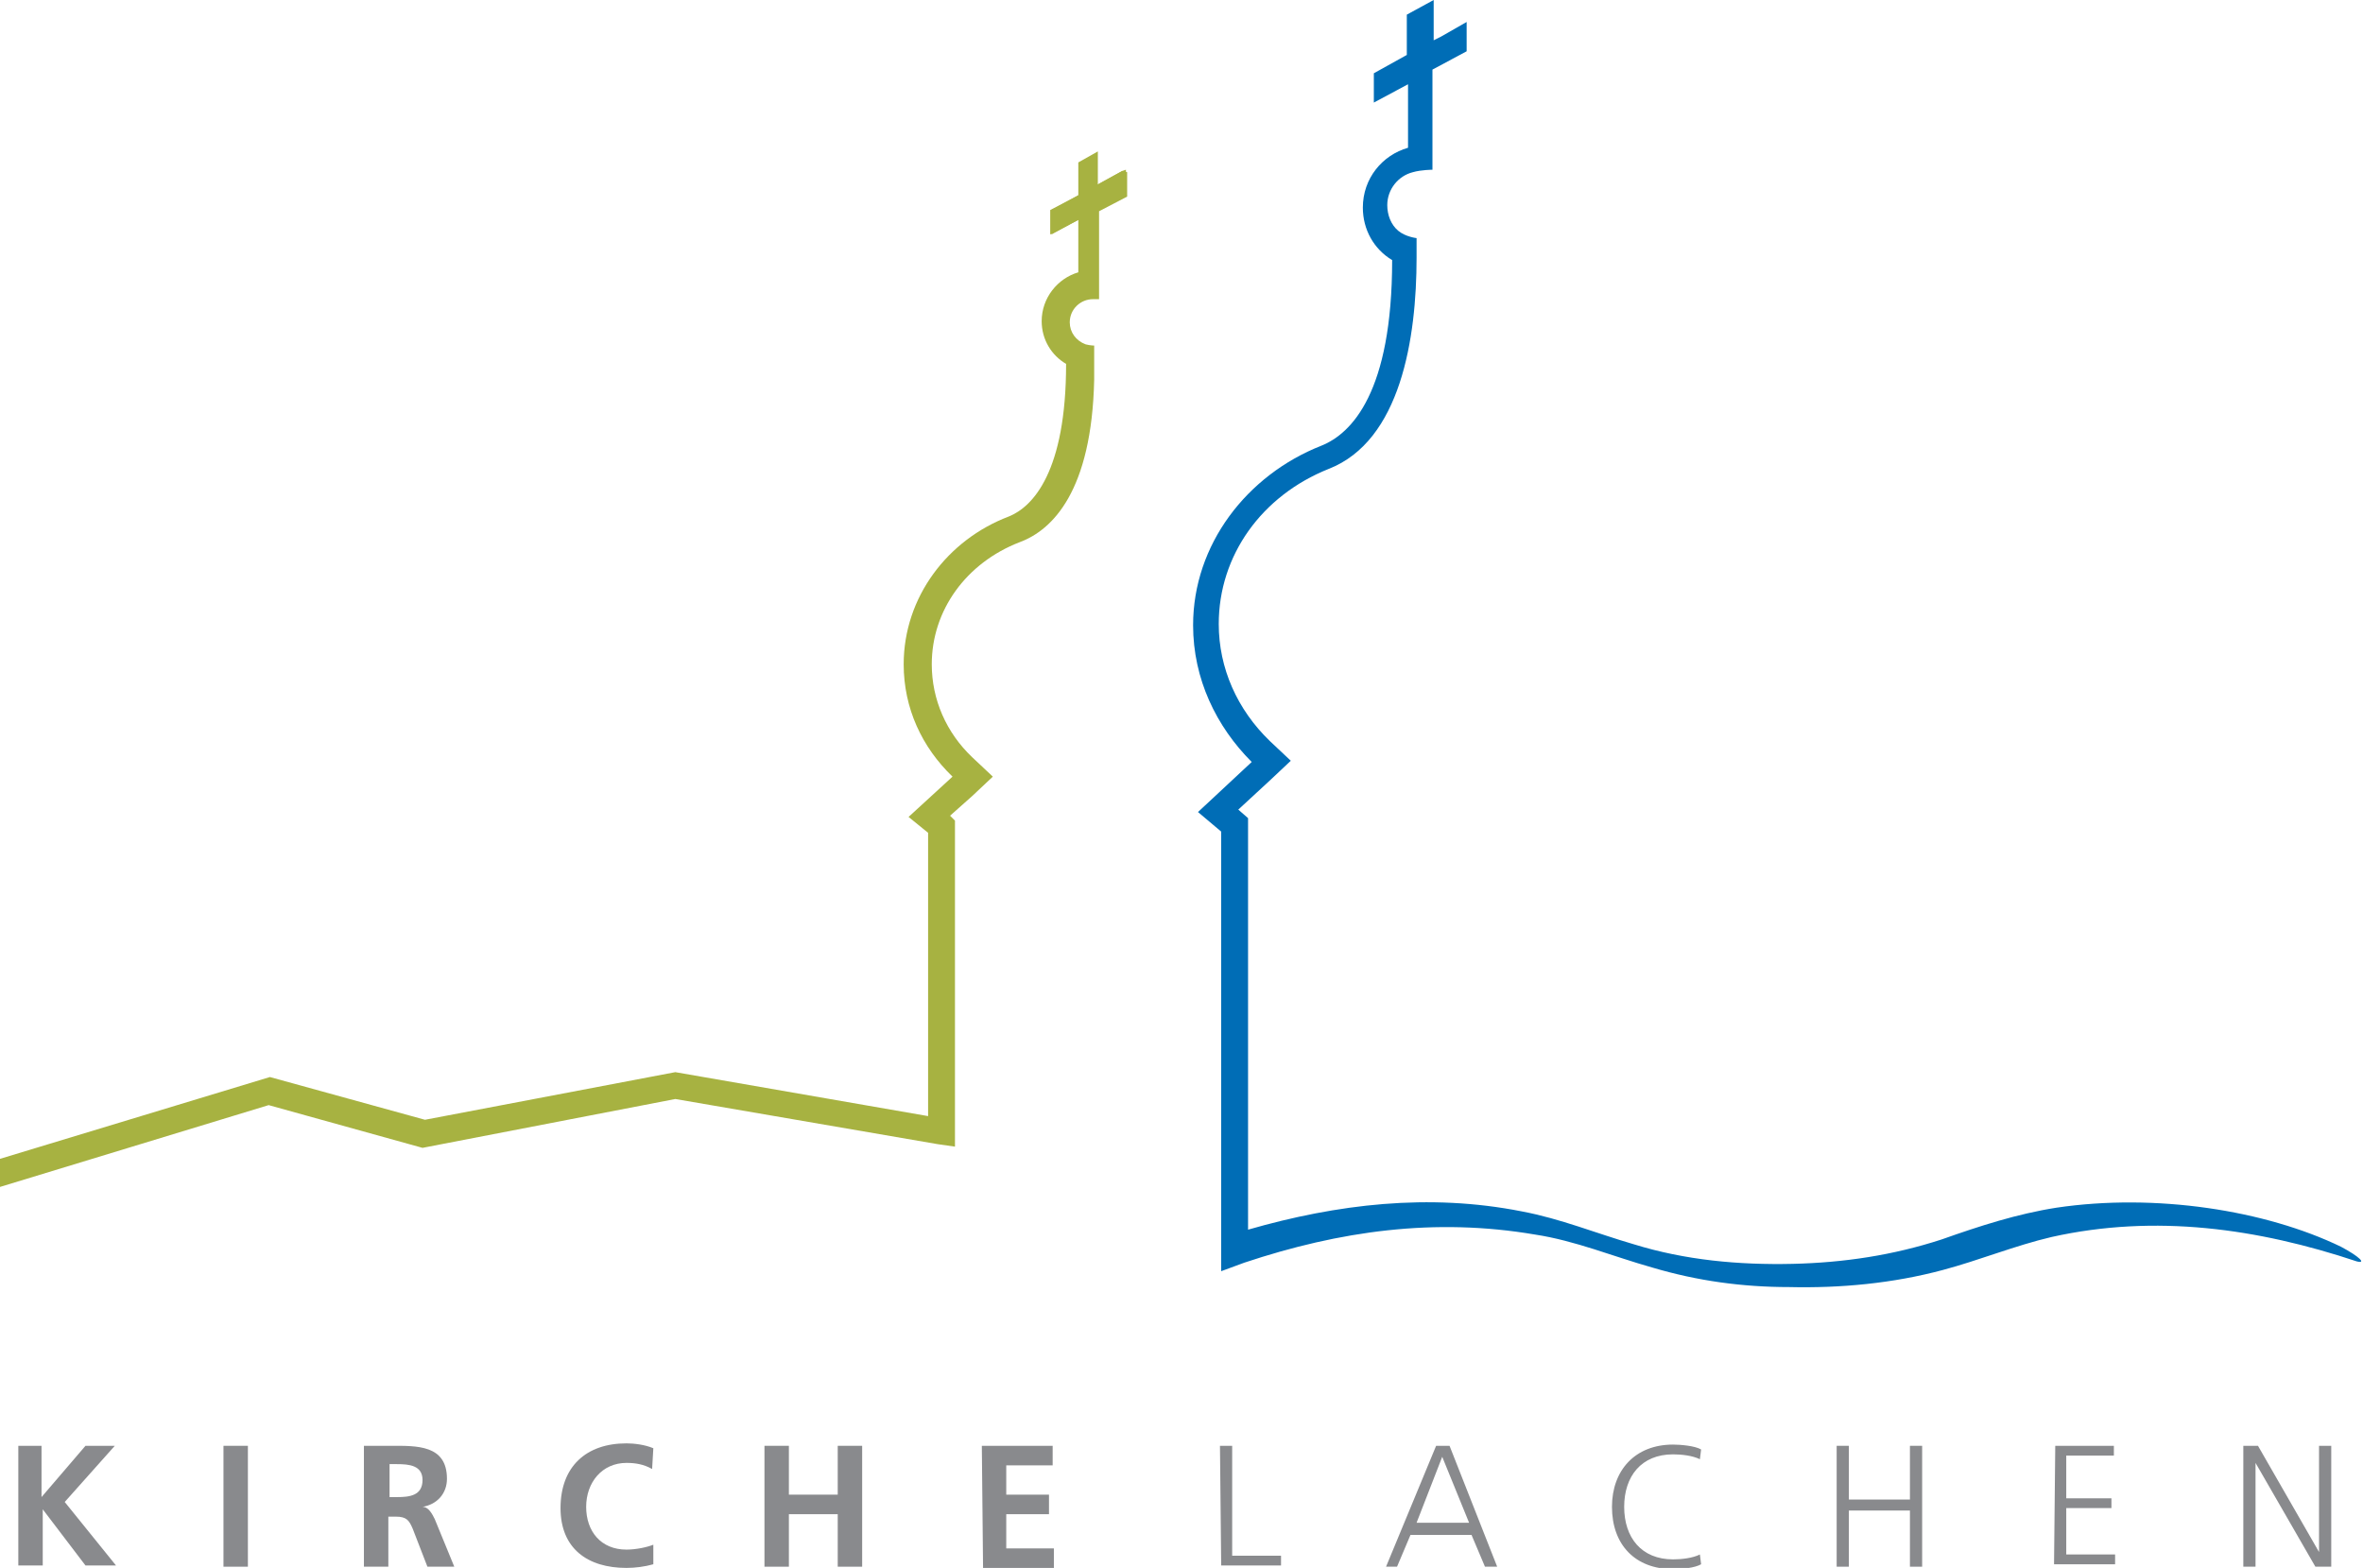 <?xml version="1.0" encoding="utf-8"?>
<!-- Generator: Adobe Illustrator 26.1.0, SVG Export Plug-In . SVG Version: 6.00 Build 0)  -->
<svg version="1.1" id="Ebene_1" xmlns="http://www.w3.org/2000/svg" xmlns:xlink="http://www.w3.org/1999/xlink" x="0px" y="0px"
	 viewBox="0 0 193.5 128.4" style="enable-background:new 0 0 193.5 128.4;" xml:space="preserve">
<style type="text/css">
	.st0{fill:#A7B241;}
	.st1{fill:#898A8D;}
	.st2{fill:#006DB6;}
</style>
<polygon class="st0" points="92.2,13.9 91.9,14 86.1,17.2 86.1,19.2 92.2,15.9 "/>
<path class="st1" d="M99.9,118.4h1v9h4v0.8H100L99.9,118.4L99.9,118.4z"/>
<path class="st1" d="M117.6,118.4h1.1l3.9,9.9h-1l-1.1-2.6h-5l-1.1,2.6h-0.9L117.6,118.4z M118.1,119.3l-2.1,5.4h4.3L118.1,119.3z"
	/>
<path class="st1" d="M139.2,119.5c-0.6-0.3-1.5-0.4-2.2-0.4c-2.6,0-4,1.8-4,4.3s1.4,4.3,4,4.3c0.7,0,1.6-0.1,2.2-0.4l0.1,0.8
	c-0.5,0.3-1.6,0.4-2.3,0.4c-3.1,0-5-2-5-5.1c0-3,1.9-5.1,5-5.1c0.6,0,1.8,0.1,2.3,0.4L139.2,119.5z"/>
<path class="st1" d="M150.4,118.4h1v4.4h5v-4.4h1v9.9h-1v-4.6h-5v4.6h-1V118.4z"/>
<path class="st1" d="M168.3,118.4h4.8v0.8h-3.9v3.5h3.7v0.8h-3.7v3.8h4v0.8h-5L168.3,118.4L168.3,118.4z"/>
<path class="st1" d="M183.7,118.4h1.2l5,8.7l0,0v-8.7h1v9.9h-1.3l-4.9-8.5l0,0v8.5h-1V118.4z"/>
<path class="st1" d="M1.4,118.4h2v4.2l3.6-4.2h2.4L5.3,123l4.2,5.2H7l-3.5-4.6l0,0v4.6h-2v-9.8C1.5,118.4,1.4,118.4,1.4,118.4z"/>
<path class="st1" d="M18.3,118.4h2v9.9h-2V118.4z"/>
<path class="st1" d="M29.9,118.4H32c2.1,0,4.6-0.1,4.6,2.7c0,1.2-0.8,2.1-2,2.3l0,0c0.5,0,0.8,0.6,1,1l1.6,3.9H35l-1.2-3.1
	c-0.3-0.7-0.5-1-1.4-1h-0.6v4.1h-2v-9.9H29.9z M31.9,122.6h0.6c1,0,2.1-0.1,2.1-1.4c0-1.2-1.1-1.3-2.1-1.3h-0.6V122.6z"/>
<path class="st1" d="M53.5,128.1c-0.7,0.2-1.5,0.3-2.2,0.3c-3.2,0-5.4-1.6-5.4-4.9c0-3.4,2.1-5.3,5.4-5.3c0.6,0,1.5,0.1,2.2,0.4
	l-0.1,1.7c-0.7-0.4-1.4-0.5-2.1-0.5c-2,0-3.3,1.6-3.3,3.6s1.2,3.5,3.3,3.5c0.8,0,1.7-0.2,2.2-0.4L53.5,128.1z"/>
<path class="st1" d="M62.6,118.4h2v4h4v-4h2v9.9h-2V124h-4v4.3h-2V118.4z"/>
<path class="st1" d="M80.4,118.4h5.8v1.6h-3.8v2.4h3.5v1.6h-3.5v2.8h3.9v1.6h-5.8L80.4,118.4L80.4,118.4z"/>
<path class="st2" d="M191.7,102.1c-6.2-3-15.2-4.4-23.3-3.2c-3.2,0.5-6.3,1.5-9.4,2.6c-4,1.3-8,1.9-12.2,2c-4.4,0.1-8.8-0.3-13-1.6
	c-3.1-0.9-6-2.1-9.2-2.7c-7.6-1.5-15.1-0.6-22.4,1.5V71.4v-2.9V67l-0.8-0.7l0,0l2.6-2.4l1.7-1.6l-1.7-1.6c-2.7-2.6-4.2-6-4.2-9.6
	c0-5.6,3.5-10.5,9-12.7c5.9-2.3,7.2-10.7,7.2-17.3v-1.6c0,0-0.9-0.1-1.5-0.6s-0.9-1.3-0.9-2.1c0-1.3,0.9-2.4,2.1-2.7
	c0.7-0.2,1.6-0.2,1.6-0.2v-2v-5V5.7l0,0l0,0l2.8-1.5V1.8L118,3l0,0l-0.6,0.3V3.2V0l-2.2,1.2v3.3L112.5,6v2.4l2.8-1.5v5.2
	c-2.1,0.6-3.7,2.5-3.7,4.9c0,1.8,0.9,3.4,2.4,4.3l0,0c0,10.8-3.3,14.2-5.8,15.2c-6.1,2.4-10.5,8.1-10.5,14.7c0,4.4,1.9,8.3,4.8,11.2
	l-4.4,4.1l1.9,1.6l0,0v36l1.9-0.7c7.8-2.6,15.6-3.7,23.8-2.3c3.3,0.5,6.4,1.8,9.6,2.7c3.7,1.1,7.4,1.6,11.2,1.6
	c4.2,0.1,8.5-0.3,12.6-1.4c3-0.8,5.9-2,8.9-2.7c8.5-1.9,16.9-0.7,25,2C193.8,103.5,193.2,102.9,191.7,102.1z"/>
<path class="st0" d="M91.9,14l-2,1.1v-2.7l-1.6,0.9V16L86,17.2v2l2.3-1.2v4.3c-1.7,0.5-3,2.1-3,4c0,1.5,0.8,2.8,2,3.5l0,0
	c0,8.8-2.7,11.7-4.7,12.5c-5,1.9-8.6,6.6-8.6,12.1c0,3.6,1.5,6.8,4,9.2l-3.6,3.3l1.6,1.3l0,0v23.2l-20.7-3.6l-20.5,3.9l-12.7-3.5
	L0,94.9v2.3l22-6.7L34.6,94l20.7-4l21.5,3.7l1.4,0.2V73.4l0,0v-5.2v-1l-0.4-0.4l1.8-1.6l1.7-1.6L79.6,62c-2.1-2-3.3-4.7-3.3-7.6
	c0-4.4,2.8-8.3,7.2-10c2.7-1,5.9-4.2,6.1-13.3v-2.5l0,0v-0.3c0,0-0.3,0-0.7-0.1c-0.8-0.3-1.3-1-1.3-1.8c0-1.1,0.9-1.9,1.9-1.9H90
	v-7.2l2.3-1.2v-2L91.9,14z"/>
</svg>

